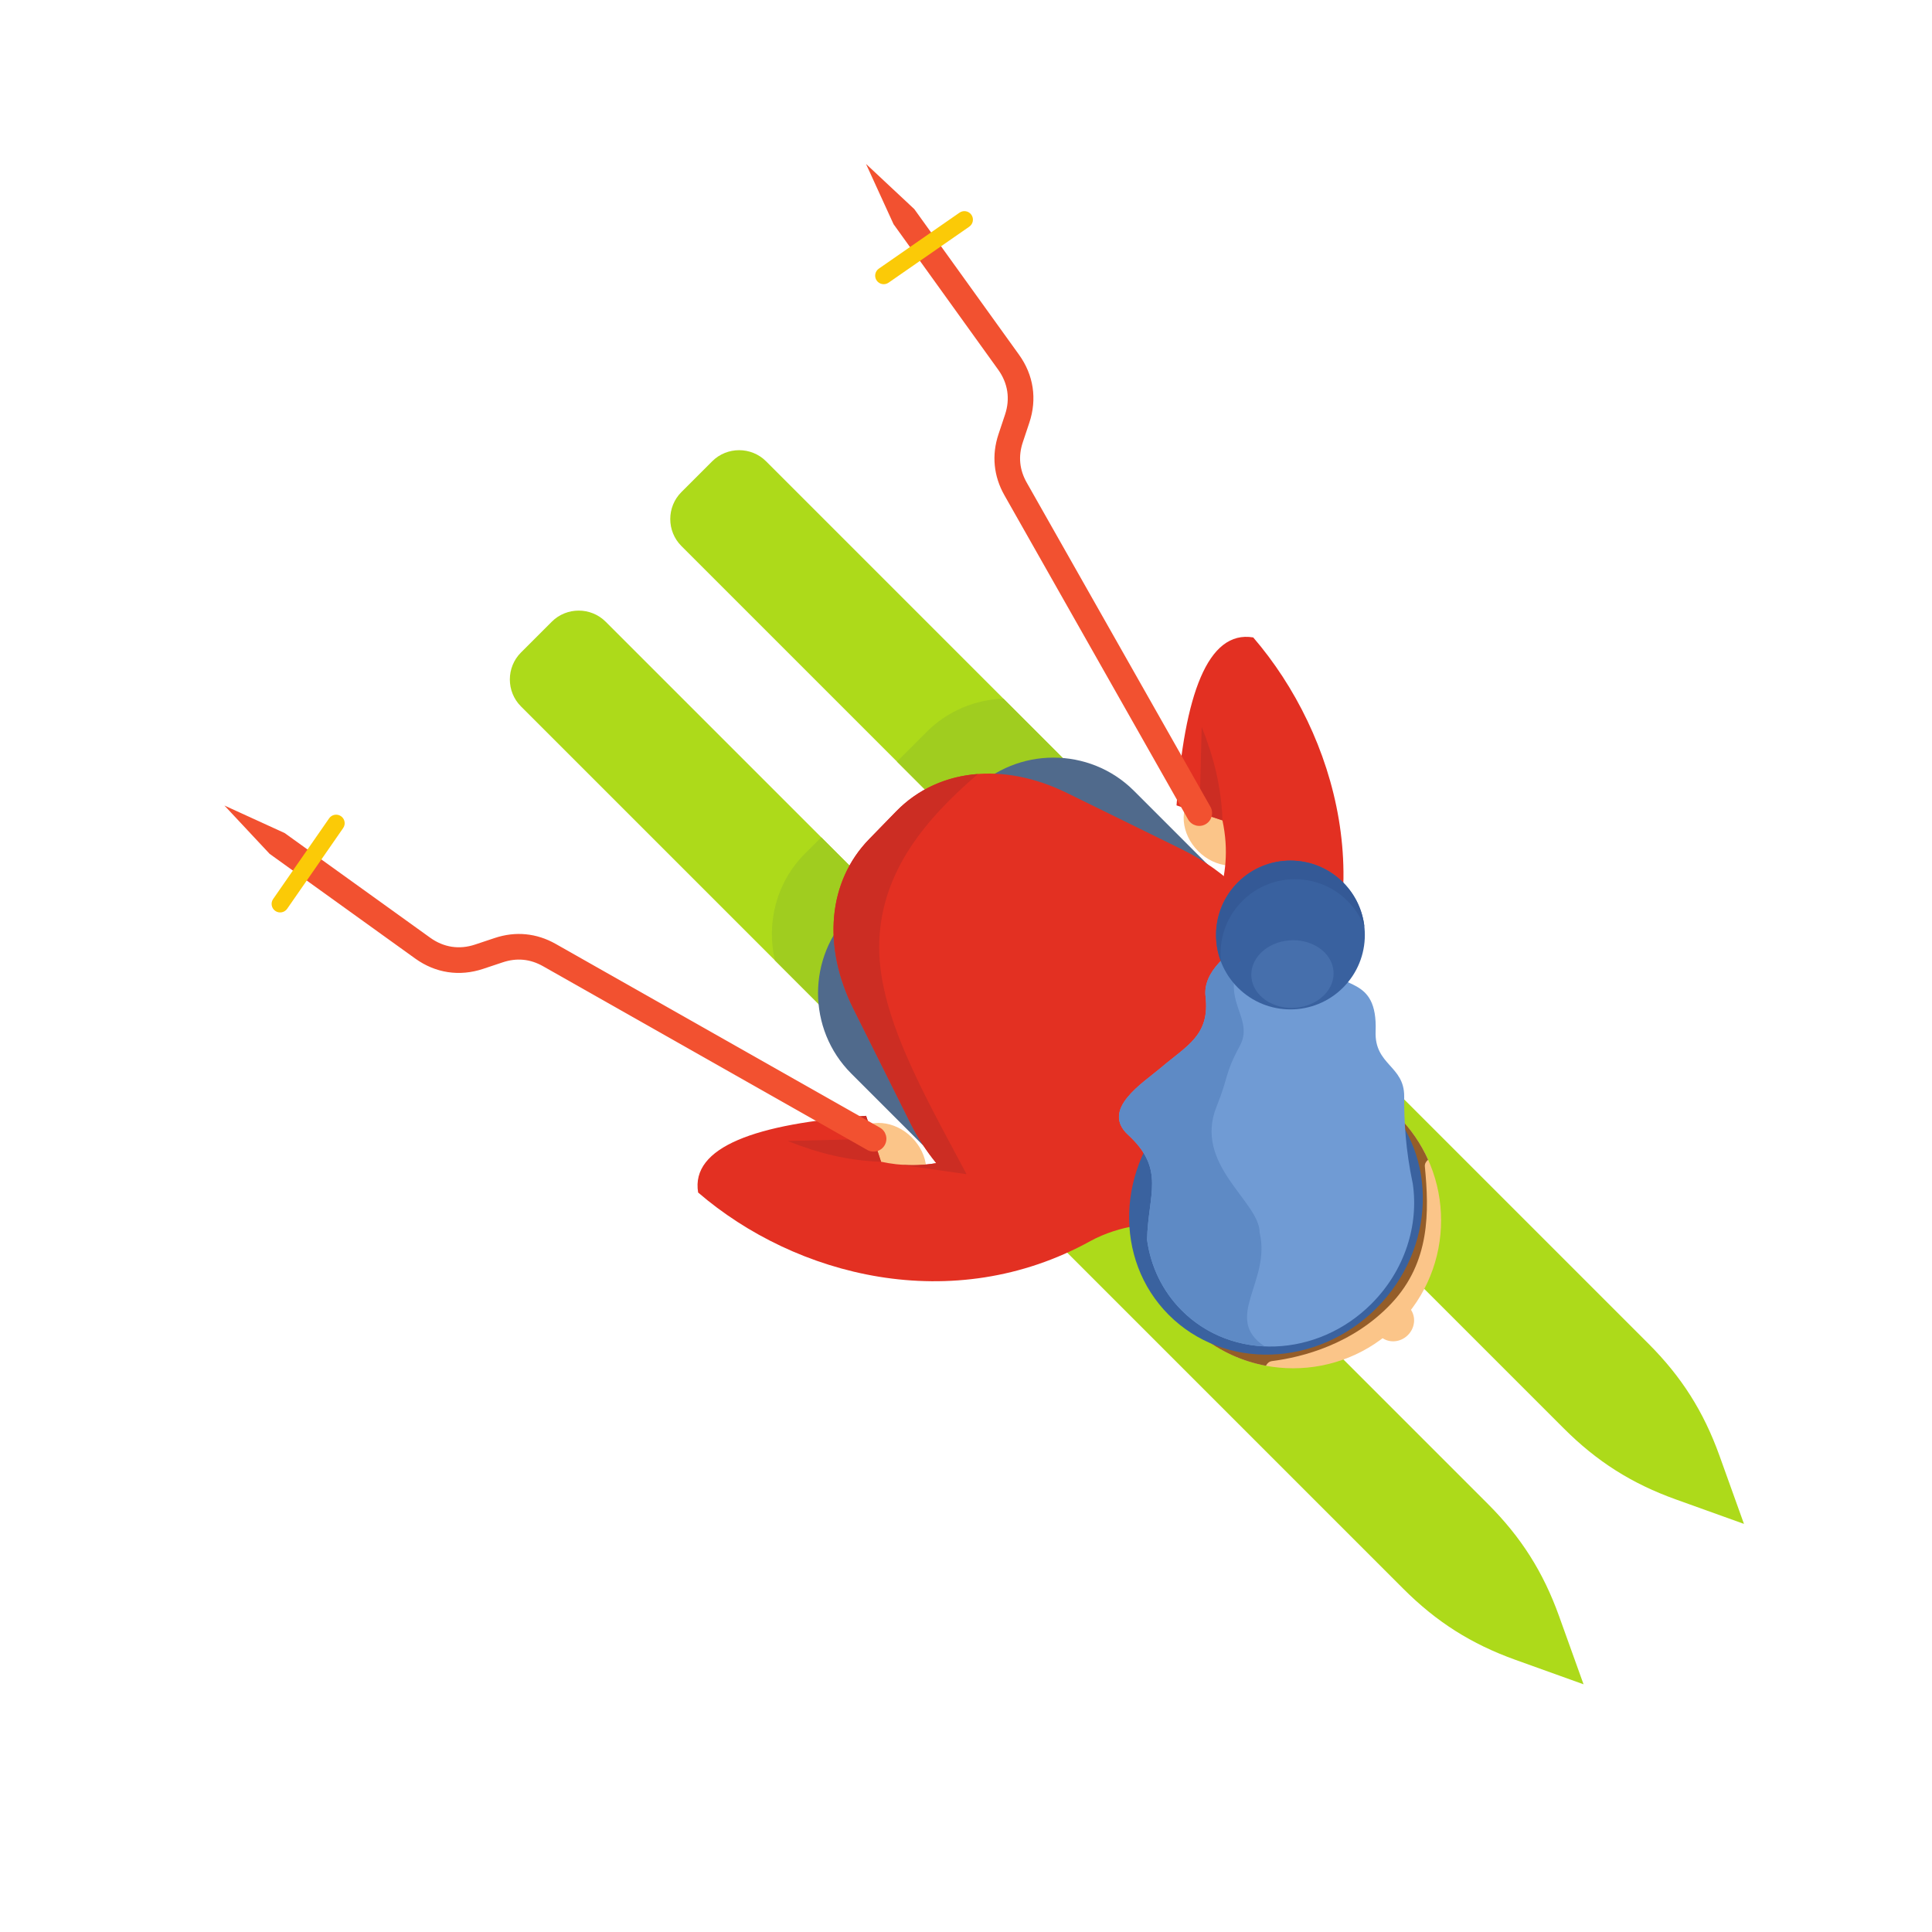 <?xml version="1.0" encoding="UTF-8"?>
<svg version="1.1" viewBox="0 0 800 800" xmlns="http://www.w3.org/2000/svg">
<defs>
<clipPath id="a">
<path d="m0 600h600v-600h-600z"/>
</clipPath>
</defs>
<g transform="matrix(1.333 0 0 -1.333 0 800)">
<g clip-path="url(#a)">
<g transform="translate(437.34 185.42)">
<path d="m0 0c2.478 2.478 2.588 6.382 0.25 8.721-2.34 2.34-6.243 2.227-8.721-0.249-2.476-2.478-2.589-6.381-0.249-8.721 2.339-2.339 6.243-2.228 8.72 0.249" fill="#fbc589" fill-rule="evenodd"/>
</g>
<g transform="translate(491.91 76.942)">
<path d="m0 0-21.192 7.613c-13.708 4.923-24.499 11.766-34.797 22.065l-274.09 274.09c-4.604 4.605-4.604 12.139 0 16.744l9.567 9.567c4.604 4.604 12.14 4.604 16.744 0l274.09-274.09c10.298-10.3 17.14-21.09 22.065-34.797zm49.83 49.832-7.612 21.192c-4.924 13.706-11.767 24.497-22.065 34.796l-274.09 274.09c-4.606 4.606-12.141 4.606-16.746 0l-9.566-9.566c-4.604-4.605-4.605-12.139 0-16.744l274.09-274.09c10.298-10.299 21.089-17.141 34.795-22.065z" fill="#adda1a" fill-rule="evenodd"/>
</g>
<g transform="translate(307.73 234.81)">
<path d="m0 0-67.006 67.005c-2.724 11.56 0.397 24.249 9.365 33.22l5.02 5.018 78.932-78.931zm76.142 76.142-72.167 72.167c-8.667-0.288-17.25-3.719-23.828-10.297l-9.249-9.248 78.934-78.934z" fill="#a0cd1f" fill-rule="evenodd"/>
</g>
<g transform="translate(389.98 334.21)">
<path d="m0 0c-4.485-4.486-12.449-3.795-17.789 1.545-5.339 5.339-6.03 13.304-1.546 17.789 4.486 4.486 12.451 3.794 17.791-1.545 5.339-5.339 6.03-13.304 1.544-17.789" fill="#fbc589" fill-rule="evenodd"/>
</g>
<g transform="translate(404.39 280.31)">
<path d="m0 0c24.661 42.15 10.99 91.521-15.092 121.83-14.16 2.365-21.429-18.018-23.822-52.172 2.931-1.061 11.328-3.588 14.258-4.649 4.034-18.775-4.265-31.191-9.932-45.276 5.018-2.976 28.236-18.37 34.588-19.73" fill="#e33022" fill-rule="evenodd"/>
</g>
<g transform="translate(379.74 345.32)">
<path d="m0 0c-0.299 10.095-2.693 19.706-6.448 29.003-0.227-8.892-0.453-17.785-0.681-26.679 2.377-0.774 4.754-1.55 7.129-2.324" fill="#cc2d23" fill-rule="evenodd"/>
</g>
<g transform="translate(284.8 229.03)">
<path d="m0 0c4.485 4.485 3.794 12.45-1.545 17.789-5.339 5.34-13.305 6.03-17.79 1.545-4.486-4.486-3.795-12.45 1.545-17.79 5.339-5.339 13.304-6.03 17.79-1.544" fill="#fbc589" fill-rule="evenodd"/>
</g>
<g transform="translate(318.35 212.75)">
<path d="m0 0 87.819 87.82-53.916 53.917c-13.758 13.759-36.273 13.759-50.032 0l-37.788-37.788c-13.76-13.76-13.76-36.274 0-50.032z" fill="#506a8c" fill-rule="evenodd"/>
</g>
<g transform="translate(358.17 218.29)">
<path d="m0 0c1.524 2.473-10.318 1.38-19.474-3.671-42.758-23.586-91.52-10.99-121.83 15.091-2.365 14.161 18.018 21.43 52.172 23.822 1.061-2.929 3.588-11.327 4.649-14.257 6.342-1.362 11.958-1.317 17.16-0.441-3.083 3.785-5.794 7.94-8.025 12.413-5.91 11.855-11.821 23.712-17.732 35.567-9.725 19.508-7.859 39.572 4.9 52.674 2.794 2.869 5.589 5.739 8.383 8.609 12.917 13.263 33.219 15.467 53.011 5.754 11.89-5.836 23.782-11.671 35.674-17.506 14.209-6.974 24.857-17.846 31.495-32.158 6.637-14.314 7.416-28.082 2.304-40.724-0.185-0.461-0.371-0.92-0.557-1.381-14.044-14.597-28.09-29.194-42.134-43.792" fill="#e33022" fill-rule="evenodd"/>
</g>
<g transform="translate(279.19 238.41)">
<path d="m0 0 1e-3 -1e-3c7.019-1.002 14.038-2.005 21.058-3.007-13.281 25.034-28.031 50.248-27.109 72.553 0.893 21.627 14.193 37.622 30.631 51.761-9.745-0.726-18.593-4.642-25.395-11.625-2.793-2.87-5.588-5.74-8.382-8.609-12.759-13.102-14.625-33.166-4.901-52.674 5.911-11.855 11.823-23.712 17.733-35.567 2.23-4.473 4.941-8.628 8.024-12.413-3.647-0.614-7.498-0.82-11.66-0.418m-12.294 14.957c0.71 0.056 1.424 0.108 2.146 0.159 0.372-1.027 0.925-2.73 1.532-4.634z" fill="#cc2d23" fill-rule="evenodd"/>
</g>
<g transform="translate(434.2 188.57)">
<path d="m0 0c17.944 17.943 17.944 47.037 0 64.979-17.942 17.945-47.036 17.945-64.979 0-17.944-17.942-17.944-47.036 0-64.979 17.943-17.943 47.037-17.943 64.979 0" fill="#fbc589" fill-rule="evenodd"/>
</g>
<g transform="translate(443.62 239.9)">
<path d="m0 0c-2.224 4.948-5.362 9.584-9.427 13.647-3.389 3.391-7.178 6.14-11.215 8.249-14.504-9.769-23.831-27.648-36.473-40.291-0.275-0.274-0.49-0.624-0.598-0.996-3.446-11.879-9.716-23.475-12.81-35.408 6.013-4.795 12.95-7.865 20.146-9.207 0.431 0.793 1.027 1.345 1.933 1.461 9.37 1.195 25.096 5.193 37.075 17.939 12.044 12.816 11.709 28.484 10.364 42.457-0.084 0.867 0.319 1.561 1.005 2.149" fill="#945d29" fill-rule="evenodd"/>
</g>
<g transform="translate(427.56 193.77)">
<path d="m0 0c18.386 18.385 19.322 47.253 2.094 64.482-17.228 17.228-46.097 16.291-64.481-2.092-18.384-18.385-19.321-47.255-2.093-64.483 17.229-17.227 46.098-16.291 64.48 2.093" fill="#3a629f" fill-rule="evenodd"/>
</g>
<g transform="translate(426.02 195.14)">
<path d="m0 0c10.393 10.392 14.727 24.411 12.84 37.309-2.261 10.642-2.712 19.568-2.669 27.112 0.053 9.62-9.28 9.68-8.876 20.233 0.675 17.622-11.297 12.623-15.076 20.485-2.458 5.109 3.602 17.276 5.59 22.788-12.428-6.409-45.099-17.311-43.347-32.437 1.399-12.094-5.715-15.215-13.902-22.185-5.542-4.72-18.779-12.892-10.158-20.819 11.702-10.761 6.199-18.402 5.897-32.628h1e-3c1.117-8.139 4.701-15.853 10.799-21.952 15.688-15.687 42.058-14.75 58.901 2.094" fill="#709bd4" fill-rule="evenodd"/>
</g>
<g transform="translate(390.7 310.04)">
<path d="m0 0c-9.436-5.4-17.084-11.878-16.212-19.403 1.399-12.094-5.715-15.215-13.902-22.185-5.542-4.72-18.778-12.892-10.157-20.819 11.702-10.76 6.198-18.402 5.896-32.628h1e-3c1.117-8.139 4.701-15.853 10.799-21.952 7.036-7.036 16.221-10.725 25.731-11.137-13.193 8.702 2.062 20.224-1.564 35.303 0.066 9.691-20.732 21.084-13.355 39.266 3.799 9.366 2.377 9.844 7.176 18.737 5.581 10.345-10.624 15.415 5.587 34.818" fill="#5e8ac5" fill-rule="evenodd"/>
</g>
<g transform="translate(417.2 293.36)">
<path d="m0 0c9.027 9.027 9.027 23.663 0 32.689-9.026 9.027-23.661 9.027-32.688 0-9.027-9.026-9.027-23.662 0-32.689 9.027-9.026 23.662-9.026 32.688 0" fill="#39619f" fill-rule="evenodd"/>
</g>
<g transform="translate(423.84 312.21)">
<path d="m0 0c-0.549 5.054-2.759 9.962-6.634 13.835-9.026 9.027-23.661 9.027-32.688 0-6.66-6.659-8.405-16.373-5.237-24.635-0.731 6.722 1.48 13.702 6.631 18.856 9.029 9.026 23.663 9.026 32.691 0 2.367-2.367 4.111-5.12 5.237-8.056" fill="#345996" fill-rule="evenodd"/>
</g>
<g transform="translate(411.29 290.99)">
<path d="m0 0c4.525 4.525 3.802 11.139-1.615 14.773-5.419 3.633-13.481 2.91-18.005-1.615-4.527-4.527-3.802-11.141 1.615-14.773 5.418-3.633 13.479-2.909 18.005 1.615" fill="#466fac" fill-rule="evenodd"/>
</g>
<g transform="translate(273.69 239.27)">
<path d="m0 0c-10.095 0.299-19.706 2.694-29.004 6.448 8.894 0.227 17.786 0.453 26.68 0.681 0.774-2.376 1.55-4.752 2.324-7.129" fill="#cc2d23" fill-rule="evenodd"/>
</g>
<g transform="translate(269.4 242.94)">
<path d="m0 0c1.913-1.085 4.344-0.412 5.429 1.501s0.413 4.346-1.5 5.43l-100.7 57.06c-2.97 1.683-6.08 2.682-9.278 2.993-3.191 0.31-6.435-0.073-9.681-1.156l-6.108-2.036c-2.439-0.813-4.878-1.035-7.217-0.679-2.34 0.355-4.606 1.294-6.7 2.8l-45.211 32.513-18.719 8.557 14.03-15.001 45.243-32.536c3.14-2.258 6.569-3.669 10.143-4.213 3.576-0.542 7.274-0.212 10.947 1.012l6.109 2.036c2.169 0.723 4.312 0.982 6.392 0.78 2.074-0.202 4.126-0.87 6.122-2.002z" fill="#f25130" fill-rule="evenodd"/>
</g>
<g transform="translate(84.847 320.88)">
<path d="m0 0c-0.837-1.202-0.54-2.856 0.662-3.693 1.203-0.837 2.857-0.54 3.694 0.662l17.391 25.065c0.836 1.202 0.54 2.857-0.662 3.694-1.203 0.836-2.857 0.54-3.694-0.663z" fill="#fbca07" fill-rule="evenodd"/>
</g>
<g transform="translate(376 349.54)">
<path d="m0 0c1.085-1.913 0.412-4.344-1.501-5.429s-4.346-0.413-5.43 1.5l-57.06 100.7c-1.684 2.97-2.682 6.08-2.993 9.278-0.31 3.191 0.073 6.435 1.155 9.681l2.036 6.108c0.814 2.439 1.035 4.878 0.68 7.217-0.357 2.34-1.294 4.605-2.799 6.699l-32.515 45.212-8.556 18.719 15.001-14.03 32.536-45.244c2.257-3.138 3.669-6.568 4.211-10.142 0.545-3.576 0.215-7.274-1.01-10.947l-2.036-6.109c-0.723-2.169-0.983-4.312-0.78-6.392 0.202-2.074 0.87-4.126 2-6.122z" fill="#f25130" fill-rule="evenodd"/>
</g>
<g transform="translate(298.06 534.09)">
<path d="m0 0c1.202 0.837 2.856 0.54 3.693-0.662 0.837-1.203 0.54-2.857-0.662-3.693l-25.065-17.392c-1.202-0.836-2.857-0.54-3.694 0.663-0.837 1.202-0.541 2.856 0.662 3.693z" fill="#fbca07" fill-rule="evenodd"/>
</g>
</g>
</g>
</svg>
